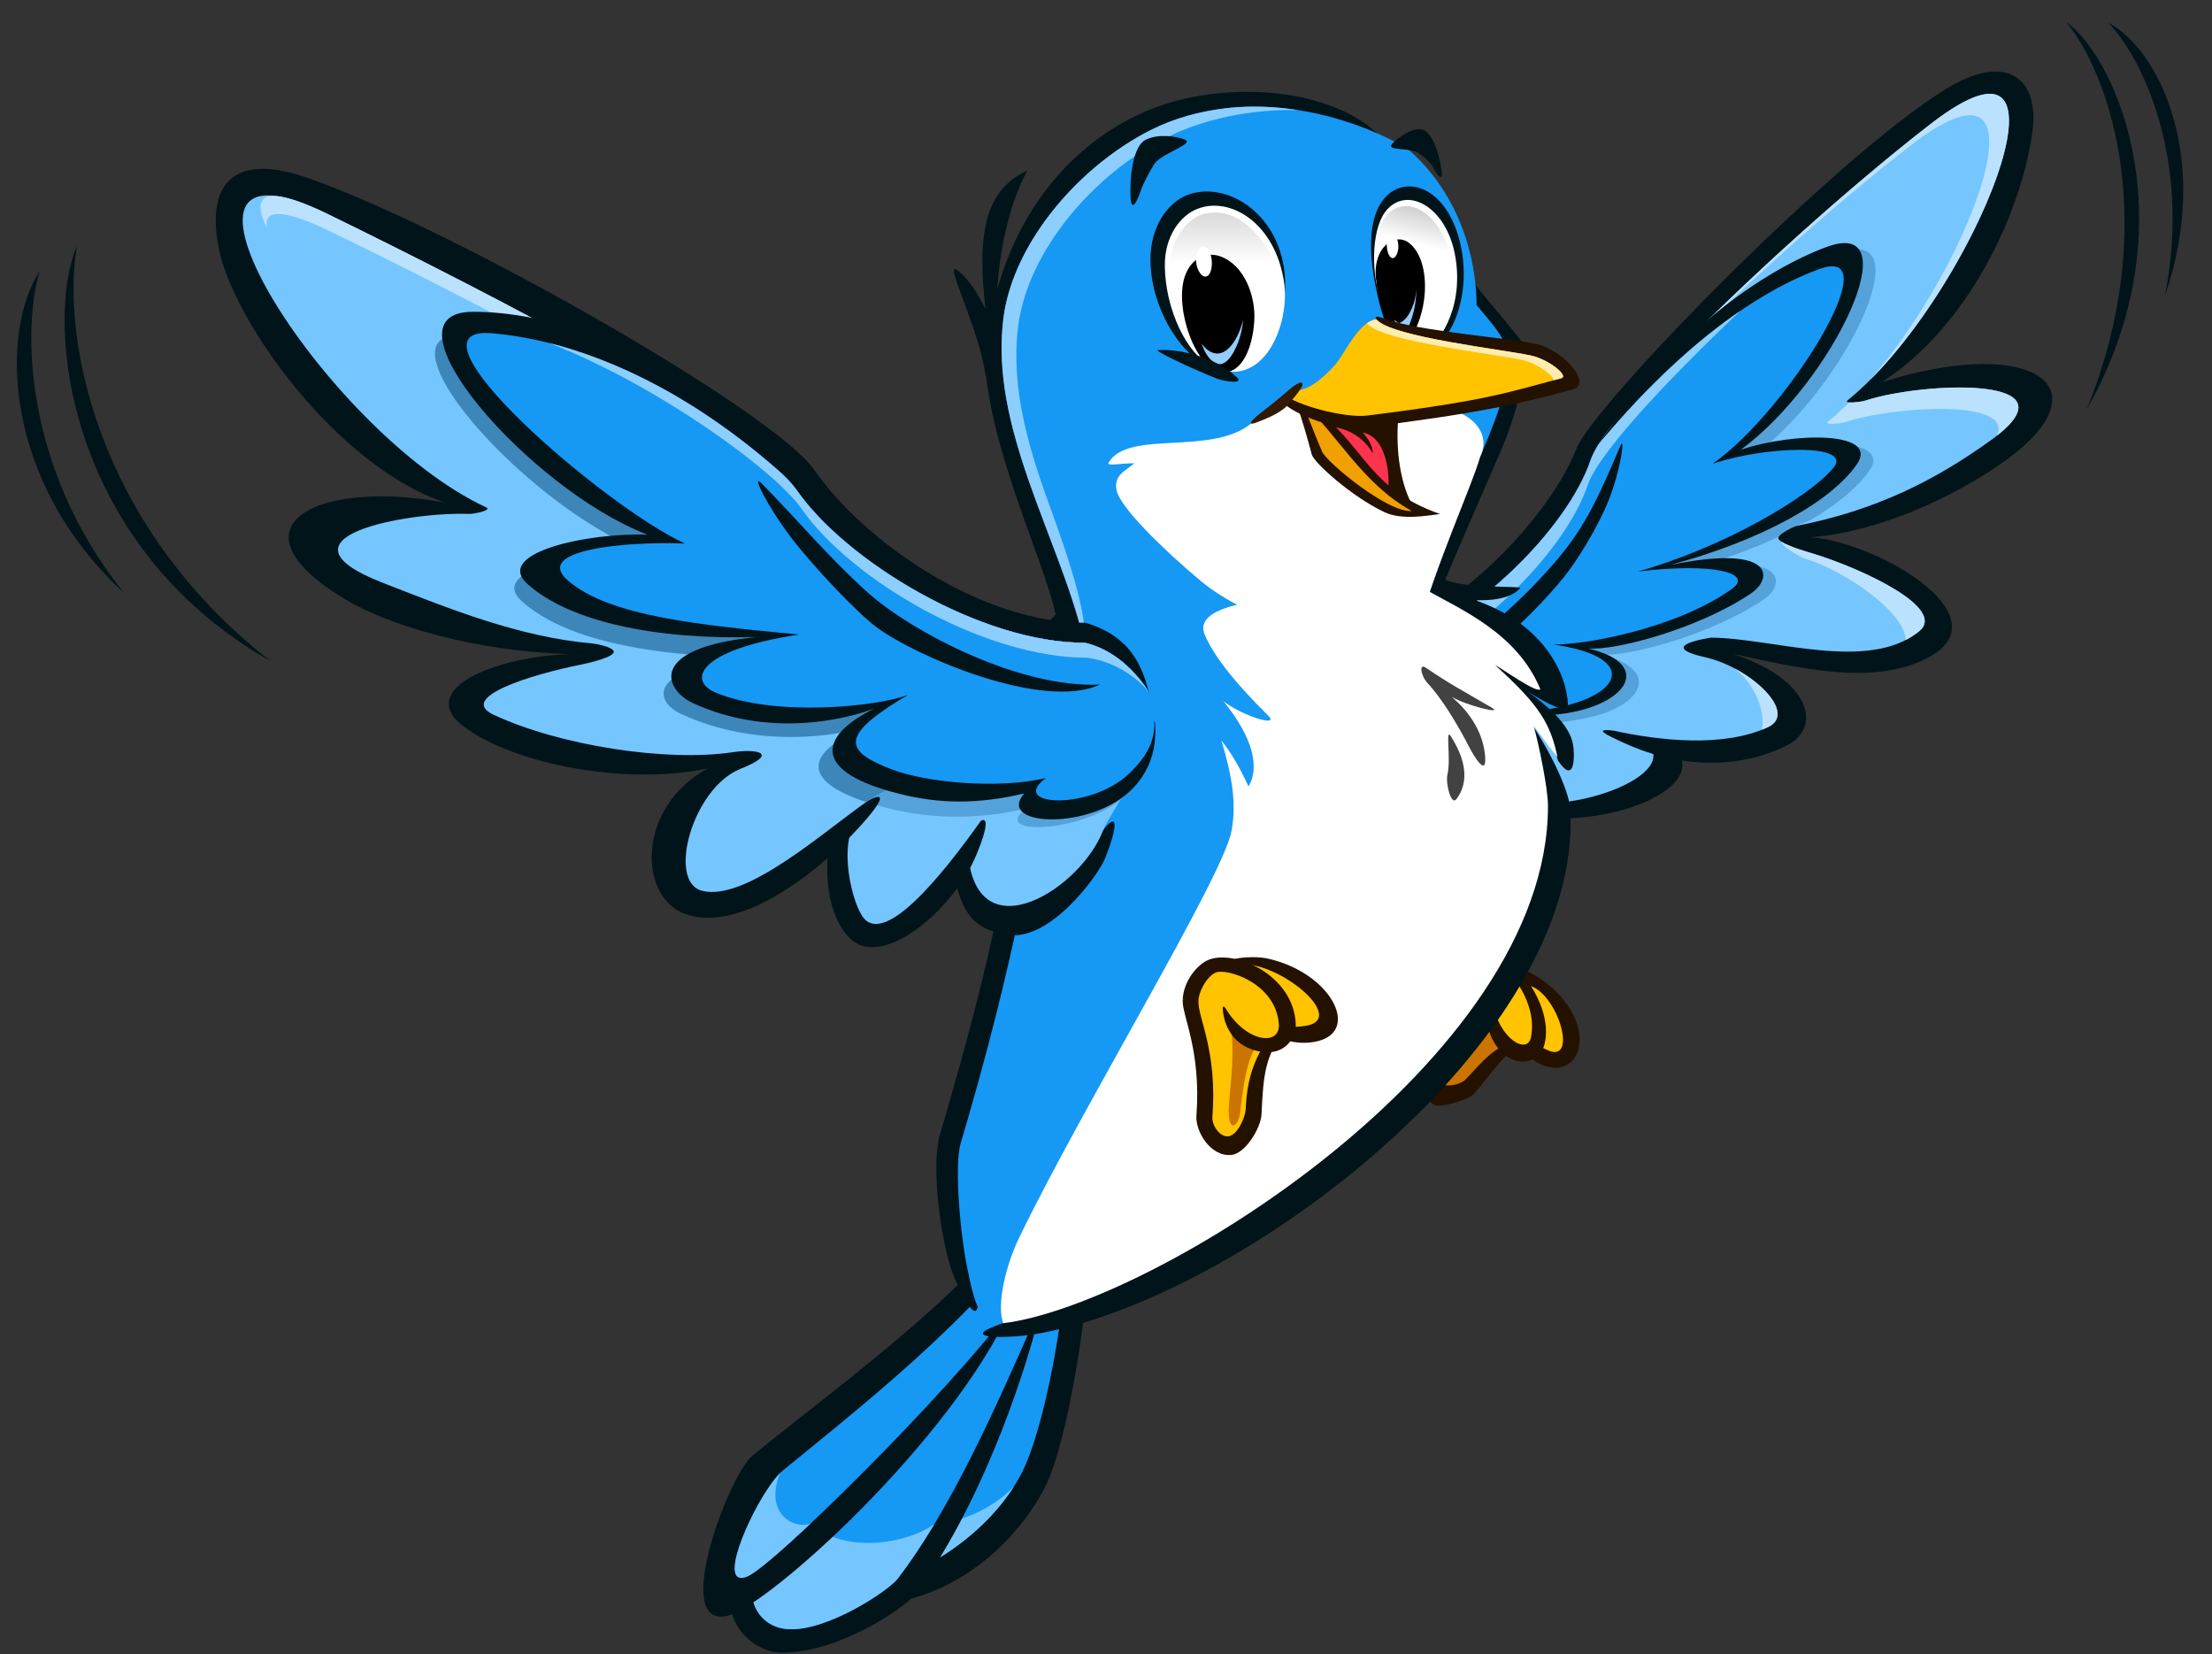 <?xml version="1.0" encoding="UTF-8"?>
<!DOCTYPE svg PUBLIC '-//W3C//DTD SVG 1.0//EN'
          'http://www.w3.org/TR/2001/REC-SVG-20010904/DTD/svg10.dtd'>
<svg height="488.1" overflow="visible" preserveAspectRatio="xMidYMid meet" version="1.0" viewBox="-5.0 -6.5 652.8 488.1" width="652.8" xmlns="http://www.w3.org/2000/svg" xmlns:xlink="http://www.w3.org/1999/xlink" zoomAndPan="magnify"
><rect x="-5.0" y="-6.5" width="652.8" height="488.1" fill="#333333" stroke="none"/><g
  ><g
    ><g clip-rule="evenodd" fill-rule="evenodd"
      ><g
        ><path d="M303.326,432.463c-7.689,14.875-23.942,30.42-44.103,33.725 c11.614-29.879,30.74-65.662,42.358-95.539c4.092-4.459,11.541-12.199,15.637-16.656 C316.564,378.342,310.202,419.156,303.326,432.463z" fill="#00141A"
        /></g
        ><g
        ><path d="M296.507,428.156c-7.535,14.572-22.452,25.369-34.127,29.961 c11.375-29.264,22.751-58.523,34.131-87.791c4.01-4.367,9.904-9.736,13.915-14.104 C309.784,380.076,303.24,415.121,296.507,428.156z" fill="#1698F5"
        /></g
        ><g
        ><path d="M294.221,432.123c-7.635,11.996-20.071,20.988-30.397,25.402 l5.78-14.922C276.872,443.785,287.812,438.816,294.221,432.123z" fill="#75C6FF"
        /></g
        ><g
        ><path d="M301.169,380.857c2.677-6.148-0.872,6.129-1.771,9.191 c-8.024,27.309-20.712,55.992-34.564,74.145c-2.785,3.646-22.904,17.396-39.567,16.918c-7.845-0.227-17.856-8.883-13.835-20.729 c32.886-37.785,69.246-80.119,102.127-117.906C311.262,356.682,302.495,368.273,301.169,380.857z" fill="#00141A"
        /></g
        ><g
        ><path d="M312.273,354.865c-2.297,8.285-8.359,16.762-11.104,25.992 c-12.854,29.42-25.791,58.211-41.203,78.404c-2.782,3.648-20.831,15.592-32.286,14.951c-7.834-0.439-13.652-7.568-9.624-19.414 c32.879-37.785,62.621-74.535,95.502-112.322C313.404,346.938,312.429,350.404,312.273,354.865z" fill="#1698F5"
        /></g
        ><g
        ><path d="M270.717,443.271c-3.461,5.752-7.032,11.125-10.751,15.99 c-2.782,3.648-20.831,15.592-32.286,14.951c-7.834-0.439-13.652-7.568-9.624-19.414c4.577-5.264,9.098-10.506,13.574-15.734 C238.161,451.982,260.133,450.504,270.717,443.271z" fill="#75C6FF"
        /></g
        ><g
        ><path d="M293.458,379.465c-17.894,39.393-71.65,87.73-83.593,90.754 c-17.067,4.322,0.201-41.516,7.221-47.223c28.616-23.27,67.327-50.438,85.834-80.533 C305.337,351.955,294.571,366.973,293.458,379.465z" fill="#00141A"
        /></g
        ><g
        ><path d="M293.458,379.465c-19.594,26.049-70.292,76.055-77.902,79.191 c-10.401,4.283,3.546-25.639,10.569-31.35c28.613-23.27,61.858-49.697,80.364-79.799c0.37,2.49,0.13,4.318,0.5,6.805 C303.395,363.445,299.459,370.992,293.458,379.465z" fill="#1698F5"
        /></g
        ><g
        ><path d="M234.243,443.025c-9.108,8.566-16.202,14.605-18.688,15.631 c-9.961,4.102,2.408-23.166,9.64-30.494C220.181,440.857,230.232,444.881,234.243,443.025z" fill="#75C6FF"
        /></g
        ><g
        ><path d="M309.476,376.094c-7.449,5.105-13.324-7.436-17.472-17.141 c-1.683-3.648-3.825-9.283-5.865-15.443c9.927,7.488,23.788,7.838,41.131,2.293L309.476,376.094z" fill="#00ADA2"
        /></g
      ></g
      ><g clip-rule="evenodd" fill-rule="evenodd"
      ><g
        ><path d="M413.792,308.77c-2.098,2.021,1.91,10.322,5.074,10.934 c1.882,0.363,9.345-1.479,11.228-3.549c4.383-4.824,9.251-12.957,13.985-13.787c-1.309-6.32-3.854-13.711-5.163-20.029 c-2.204,0.559-8.641-1.051-10.845-0.49C425.544,286.354,424.133,298.813,413.792,308.77z" fill="#241100"
        /></g
        ><g
        ><path d="M419.832,310.15c-1.058,1.164-0.114,3.369,2.137,3.605 c1.75,0.184,4.538-0.668,5.528-1.711c4.774-5.014,9.37-11.031,15.343-10.744c-1.309-6.322-2.615-12.645-3.924-18.963 c-2.204,0.559-4.409,1.121-6.614,1.682C430.252,287.885,428.913,300.168,419.832,310.15z" fill="#CC7400"
        /></g
        ><g
        ><path d="M438.293,278.191c1.62-0.582,9.365,1.613,15.382,7.365 c12.576,12.025,7.67,25.631-2.456,22.559c-5.555-1.686-7.754-6.553-9.284-10.059 C441.685,293.635,438.543,282.611,438.293,278.191z" fill="#241100"
        /></g
        ><g
        ><path d="M443.888,284.439c1.411-0.543,3.78-0.348,6.609,2.561 c6.037,6.359,8.554,19.363,1.535,16.5c-3.216-1.313-6.259-3.672-7.568-6.883C444.273,292.559,444.082,288.5,443.888,284.439z" fill="#FFC300"
        /></g
        ><g
        ><path d="M438.766,276.666c5.321,1.746,14.638,14.816,12.034,24.955 c-2.194,8.561-15.914,6.889-17.355-9.109c-0.077-0.863,0.813-6.17,1.729-2.41c3.524-3.057-1.128-5.912-3.156-5.229 c-0.309-0.242-3.479-1.586-4.056-2.08C429.88,278.889,435.376,275.555,438.766,276.666z" fill="#241100"
        /></g
        ><g
        ><path d="M438.29,279.063c2.24,0.627,10.541,10.465,8.535,20.465 c-1.095,5.473-9.623,0.219-11.229-10.057c1.401-3.244-1.081-5.191-3.295-5.451C432.93,282.57,435.678,278.332,438.29,279.063z" fill="#FFC300"
        /></g
      ></g
      ><g
      ><path clip-rule="evenodd" d="M293.832,363.229c-2.874,7.596-4.405,16.193-2.759,20.705 c22.797-2.805,60.143-24.889,93.486-55.477c-25.078,18.428-49.735,31.021-66.512,34.041 C308.635,364.189,300.524,364.496,293.832,363.229z" fill="#00ADA2" fill-rule="evenodd"
      /></g
      ><g
      ><path clip-rule="evenodd" d="M388.212,202.926c-1.034,18.076,15.156,28.32,22.282,30.768 c14.535,4.992,32.283,2.366,44.562-7.477c1.524-17.385,2.404-32.25,3.929-49.635 C435.394,185.363,411.802,194.145,388.212,202.926z" fill="#CDE33C" fill-rule="evenodd"
      /></g
      ><g
      ><path clip-rule="evenodd" d="M437.905,229.229c-12.438-2.742,0.496,3.812,3.438,4.438 c29.485,6.299,64.978-10.334,43.679-22.502C435.768,202.703,437.393,205.205,437.905,229.229z" fill="#00141A" fill-rule="evenodd"
      /></g
      ><g
      ><path clip-rule="evenodd" d="M437.905,229.229c22.157,6.138,57.303-9.02,40.781-18.017 c-17.996-9.769-40.821-11.02-64.333-11.055C422.202,209.848,430.053,219.539,437.905,229.229z" fill="#75C6FF" fill-rule="evenodd"
      /></g
      ><g
      ><path clip-rule="evenodd" d="M388.19,203.395c-0.676-6.409-0.439-14.369,10.664-21.006 c27.851-8.134,54.337-38.179,61.369-56.497c4.815-12.546,75.573-85.345,108.819-105.991C587,8.749,597.049,16.302,594.759,32.667 c-3.287,23.5-18.709,57.071-44.433,73.61c41.266-13.012,63.752-0.671,41.684,19.014c-10.2,9.101-37.847,25.031-62.903,26.73 c20.138,1.229,60.114,24.71,32.594,36.646c-16.262,7.054-38.142,1.39-55.383-2.25c23.128,7.508,26.669,21.836,15.797,27.148 c-15.039,7.348-32.782,6.262-48.589-1.184c-4.096-1.928-8.634-3.994-2.467-3.326C447.326,200.832,414.961,200.026,388.19,203.395 z" fill="#00141A" fill-rule="evenodd"
      /></g
      ><g
      ><path clip-rule="evenodd" d="M388.19,203.395c4.01-5.738,7.322-11.054,12.563-16.524 c27.852-8.133,56.772-37.187,63.653-57.546c5.624-16.649,65.36-72.357,100.688-99.5c47.331-36.365,11.951,51.898-24.829,81.804 c-1.302,1.058,3.718,0.581,5.392,0.032c16.577-5.44,63.958-7.711,36.788,11.806c-16.093,11.562-33.579,20.611-57.51,25.258 c-1.004,0.195-4.65,2.09-5.117,3.319c-0.671,1.772,9.319,4.518,10.078,4.752c15.082,4.633,39.698,16.225,31.494,22.951 c-14.951,12.257-43.159,2.02-61.441,1.896c-6.641,1.072-13.412,3.167-1.672,5.803c13.154,2.953,27.529,16.359,18.489,20.601 c-12.997,6.103-31.958,4.035-45.707,1.012C450.228,204.797,412.967,208.026,388.19,203.395z" fill="#75C6FF" fill-rule="evenodd"
      /></g
      ><g
      ><path clip-rule="evenodd" d="M480.444,107.292c21.49-23.903,59.336-58.019,84.65-77.468 c44.395-34.109,16.021,41.427-18.021,75.607c31.25-36.232,54.028-101.438,12.196-69.299 C536.11,53.928,502.461,83.997,480.444,107.292z M540.748,112.233c-2.086,2.069-4.194,3.986-6.308,5.705 c-1.301,1.057,3.718,0.581,5.392,0.031c13.937-4.574,49.635-6.904,44.517,4.063c22.882-17.965-22.534-15.677-38.691-10.373 C544.552,112.022,541.989,112.354,540.748,112.233z M520.662,153.283c2.346,1.595,8.638,3.327,9.234,3.512 c15.082,4.633,39.698,16.225,31.494,22.951c-1.244,1.021-2.585,1.883-4.001,2.61c0.02-7.789-17.15-20.183-29.918-24.106 C526.786,158.04,521.254,155.149,520.662,153.283z M506.797,190.663c9.787,5.146,17.037,14.065,9.969,17.382 c-0.588,0.277-1.188,0.535-1.801,0.779C516.042,203.18,512.781,195.146,506.797,190.663z" fill="#BAE2FF" fill-rule="evenodd"
      /></g
      ><g
      ><path clip-rule="evenodd" d="M529.335,146.938c-1.447,0.62-2.91,1.215-4.4,1.785 c-0.896,0.344-4.321,1.936-5.037,3.149c-8.151,3.82-17.696,7.294-28.302,10.155c30.689-6.332,30.651,3.847,23.806,8.437 c-15.647,10.486-40.067,16.87-47.976,16.191c16.51,3.898,13.359,13.271,0.204,17.535c-8.596,2.787-29.191,5.168-44.108,0.54 c-13.493-2.694-22.561-8.096-19.044-16.047c27.851-8.133,56.771-37.188,63.651-57.547c0.467-1.383,1.296-3.007,2.437-4.831 c22.379-33.731,49.237-51.39,67.079-58.075c25.159-9.427,2.273,39.461-25.124,59.769c15.779-5.271,40.895-5.455,34.221,4.265 C543.352,137.197,537.375,142.228,529.335,146.938z" fill="#54A2D9" fill-rule="evenodd"
      /></g
      ><g
      ><path clip-rule="evenodd" d="M400.752,186.87c27.852-8.133,56.772-37.187,63.653-57.546 c0.468-1.383,1.296-3.007,2.437-4.831c22.379-33.73,49.237-51.39,67.079-58.075c25.157-9.427,2.272,39.461-25.124,59.768 c15.779-5.269,40.895-5.454,34.22,4.265c-7.526,10.961-27.828,22.394-55.144,29.765c30.688-6.332,30.65,3.847,23.805,8.436 c-15.647,10.488-40.067,16.871-47.976,16.191c20.194,4.77,10.959,17.675-9.982,19.551 C426.61,206.819,394.638,200.707,400.752,186.87z" fill="#00141A" fill-rule="evenodd"
      /></g
      ><g
      ><path clip-rule="evenodd" d="M400.752,186.87c27.852-8.133,56.772-37.187,63.653-57.546 c0.468-1.383,1.296-3.007,2.437-4.831c24.671-29.537,47.16-45.042,65.065-51.599c21.271-7.791-9.215,41.846-31.446,57.425 c15.779-5.269,41.922-6.097,35.474,1.402c-7.527,8.751-32.322,23.266-57.534,30.415c22.18-2.681,34.329,0.412,27.647,5.176 c-16.233,11.575-43.264,16.505-52.616,16.354c24.499,3.528,20.927,14.422,1.816,18.473 C428.811,207.742,394.638,200.707,400.752,186.87z" fill="#1698F5" fill-rule="evenodd"
      /></g
      ><g
      ><path clip-rule="evenodd" d="M417.758,179.519c21.741-12.29,41.174-33.995,46.647-50.194 c0.468-1.383,1.296-3.007,2.437-4.831c5.188-6.212,10.279-11.798,15.253-16.816c-5.068,7.136-7.898,13.673-9.255,18.278 c-1.94,5.096-3.881,10.189-5.821,15.284c-1.699,4.125-3.396,8.248-5.095,12.372c-11.28,10.917-22.563,21.834-33.842,32.752 L417.758,179.519z" fill="#1698F5" fill-rule="evenodd"
      /></g
      ><g
      ><path clip-rule="evenodd" d="M400.752,186.87c27.852-8.133,56.772-37.187,63.653-57.546 c0.468-1.383,1.296-3.007,2.437-4.831c14.904-17.843,29.011-30.563,41.792-39.285c-22.655,21.45-41.983,42.298-45.066,51.42 c-6.773,20.051-34.931,48.536-62.387,57.163C399.87,191.74,399.625,189.421,400.752,186.87z" fill="#8CCFFF" fill-rule="evenodd"
      /></g
      ><g
      ><path clip-rule="evenodd" d="M473.154,125.158c1.579-3.709,0.218,6.847-3.385,15.88 c-3.187,7.989-9.19,17.723-13.224,22.741c-3.96,4.931-14.138,16.283-25.31,24.048c-10.21,7.096-22.081,10.337-30.64,9.646 c22.064-5.523,44.51-27.557,54.284-39.244C463.1,148.403,467.023,139.563,473.154,125.158z" fill="#00141A" fill-rule="evenodd"
      /></g
      ><g
      ><path clip-rule="evenodd" d="M282.925,369.076c3.359,23.125-5.427,4.246-7.163-0.988 c-3.228-9.729-6.057-30.645-3.353-39.852c14.155-48.178,25.226-92.189,26.323-145.119c12.119-14.037,33.112-30.143,45.231-44.18 c14.662,15.342,29.324,30.683,43.985,46.023c5.342,25.506,10.682,51.01,16.022,76.516 C353.089,316.666,328.221,369.432,282.925,369.076z" fill="#00141A" fill-rule="evenodd"
      /></g
      ><g
      ><path clip-rule="evenodd" d="M442.982,94.154c4.004,6.944-0.869,22.568-5.038,32.332 c-5.705,13.365-14.389,32.369-23.043,54.412C387.417,158.759,356.881,128.613,442.982,94.154z" fill="#00141A" fill-rule="evenodd"
      /></g
      ><g
      ><path clip-rule="evenodd" d="M291.073,383.934c-6.564,2.68-8.984-7.924-10.555-16.059 c-1.932-8.703-4.045-30.152-2.009-37.01c14.297-48.137,25.262-97.201,29.097-149.817c12.12-14.036,24.239-28.073,36.358-42.11 c14.662,15.342,29.324,30.683,43.985,46.023c5.342,25.506,10.682,51.01,16.022,76.516 C366.339,302.295,328.706,343.115,291.073,383.934z" fill="#1698F5" fill-rule="evenodd"
      /></g
      ><g
      ><path clip-rule="evenodd" d="M291.073,383.934c-15.733,5.168,3.786,4.291,9.404,3.215 c60.375-10.014,162.014-86.869,157.919-154.938c-0.368-6.107-7.142-19.247-12.328-26.391c2.344,1.076,6.781,5.551,8.762,12.164 c5.092,7.482,4.885-1.914,4.423-4.697c-1.029-6.213-8.057-11.854-13.593-15.892c6.285,4.106,12.137,6.902,12.053,3.841 c-0.193-7.021-5.973-26.908-36.408-33.109C393.593,160.868,357.846,321.314,291.073,383.934z" fill="#00141A" fill-rule="evenodd"
      /></g
      ><g
      ><path clip-rule="evenodd" d="M407.829,174.797c-12.5-6.828-62.601-7.007-57.328,5.868 c2.265,5.532,7.818,13.156,18.743,23.966c3.741,3.697-8.154-0.123-13.228-4.288c9.059,11.097,10.685,19.799,7.446,25.21 c-2.725-5.861-5.045-9.821-8.008-13.559c3.185,10.556,4.493,18.521,3.005,26.626c-2.496,13.612-43.713,80.888-62.636,119.956 c-4.074,8.412-6.746,19.887-4.751,25.357c43.677-5.371,160.797-77.322,160.764-152.652c-0.003-5.207-2.725-18.225-4.221-23.632 c2.14,2.862,4.854,6.655,7.028,9.218c-2.086-9.72-5.051-15.056-18.432-27.146c2.951,1.602,11.854,8.135,13.398,7.198 c-6.844-16.652-23.5-23.581-34.123-29.581C410.031,164.924,415.627,167.063,407.829,174.797z" fill="#FFF" fill-rule="evenodd"
      /></g
      ><g clip-rule="evenodd" fill-rule="evenodd"
      ><g
        ><path d="M374.385,297.395c-6.002,7.338-6.546,13.07-7.089,24.877 c-0.187,4.084-4.787,11.633-8.926,12.004c-6.273,0.563-10.62-7.113-10.287-11.559c1.477-19.684-4.4-29.689-4.039-34.301 c3.376-0.779,11.405-1.139,14.778-1.918C362.909,289.754,370.3,294.143,374.385,297.395z" fill="#241100"
        /></g
        ><g
        ><path d="M371.077,296.262c-4.518,8.094-7.93,12.596-8.443,24.408 c-0.119,2.695-2.586,8.014-5.281,8.141c-2.44,0.117-4.745-3.309-4.556-5.744c1.544-19.68-4.458-29.623-4.099-34.236 c3.376-0.775,6.752-1.553,10.125-2.332C362.909,289.754,366.991,293.008,371.077,296.262z" fill="#FFC300"
        /></g
        ><g
        ><path d="M357.62,322.252c0.279,5.434,2.852,3.26,3.305-0.137 c0.756-5.658,1.853-18.162,5.976-20.863c-3.936-3.584-5.813-4.928-9.748-8.512C360.564,301.283,357.361,317.236,357.62,322.252z" fill="#CC7400"
        /></g
        ><g
        ><path d="M359.722,278.119c-5.352-1.613,4.595-2.863,9.379-1.791 c18.621,4.172,27.369,21.131,14.94,24.342c-4.849,1.254-12.785,0.674-17.796-6.307 C361.909,288.828,360.399,285.652,359.722,278.119z" fill="#241100"
        /></g
        ><g
        ><path d="M355.952,280.344c1.15-1.652,3.982-3.164,9.541-1.914 c11.981,2.836,25.395,15.822,15.147,17.693c-4.698,0.857-10.051,0.393-14.137-2.311 C362.986,289.322,359.469,284.832,355.952,280.344z" fill="#FFC300"
        /></g
        ><g
        ><path d="M351.238,276.898c7.495-3.613,25.677,4.057,26.164,18.891 c0.13,3.934-3.326,9.482-10.773,7.951c-3.347-0.688-8.207-2.635-10.22-9.281c-0.318-1.053-1.122-5.313,0.194-3.578 c1.16-4.475-5.041-3.99-7.905-2.049c-0.698-0.346-3.63-0.416-4.653-0.416C344.29,282.904,348.296,278.314,351.238,276.898z" fill="#241100"
        /></g
        ><g
        ><path d="M353.788,280.459c2.989-1.33,17.571,2.859,18.618,15.068 c0.582,6.801-9.718,5.693-15.803-4.646c-0.343-4.314-5.322-1.207-7.905-2.049C348.547,286.902,350.755,281.811,353.788,280.459z" fill="#FFC300"
        /></g
      ></g
      ><g
      ><path clip-rule="evenodd" d="M429.919,76.934c-1.991-14.41-14.786-32.862-29.841-45.288 c-16.021-13.225-46.873-14.102-67.296-5.141c-21.717,9.531-37.619,29.176-44.103,54.755c-0.974,3.841-2.759,4.843-2.988,7.151 c-3.223,32.356,20.59,74.874,21.455,90.641c18.564,6.973,43.304-53.052,145.256-72.258 C450.912,101.286,434.922,83.384,429.919,76.934z" fill="#00141A" fill-rule="evenodd"
      /></g
      ><g
      ><path clip-rule="evenodd" d="M430.785,83.508c-0.126-14.875-5.524-33.352-20.503-46.209 c-15.688-9.047-35.542-13.93-53.366-11.876c-7.856,0.904-15.381,2.972-22.197,6.393c-21.175,10.624-40.762,33.28-43.594,55.6 c-4.095,32.257,16.194,64.111,23.575,94.351c22.067,1.019,30.591-35.925,69.949-4.255c19.724-18.645,35.786-30.496,47.194-49.273 c2.309-5.522,10.307-23.63,8.182-30.69C438.324,91.891,435.494,89.332,430.785,83.508z" fill="#1698F5" fill-rule="evenodd"
      /></g
      ><g
      ><path clip-rule="evenodd" d="M357.88,25.32l-0.163,0.018l-0.318,0.034l-0.082,0.009 l-0.402,0.043c-7.855,0.903-15.38,2.971-22.197,6.39l-0.986,0.506l-0.062,0.031l-0.929,0.493l-0.009,0.002l-0.929,0.512 l-0.048,0.025l-0.071,0.039l-0.112,0.065l-0.699,0.397l-0.102,0.058l-0.015,0.009l-0.809,0.473l-0.115,0.069l-0.037,0.021 l-0.077,0.047l-0.117,0.07l-0.114,0.069l-0.576,0.35l-0.09,0.055l-0.024,0.015l-0.118,0.073l-0.687,0.429l-0.115,0.073 l-0.026,0.017l-0.089,0.057l-0.113,0.073c-18.301,11.692-34.011,31.767-36.523,51.573c-4.095,32.257,16.194,64.111,23.575,94.351 c2.027-6.876-8.099-33.964-10.162-39.649c-6.244-17.198-11.295-34.716-9.058-52.354c2.832-22.318,22.42-44.975,43.594-55.6 c11.223-5.63,25.046-8.466,38.885-8.2C371.211,24.92,364.416,24.661,357.88,25.32z" fill="#8CCFFF" fill-rule="evenodd"
      /></g
      ><g
      ><path clip-rule="evenodd" d="M431.843,128.238c-2.792,9.543-12.621,30.498-18.935,52.894 c-11.12,6.401-46.772-2.19-63.548-16.215c-11.077-9.261-23.762-21.677-24.837-26.716c-0.98-4.598,2.818-5.817,5.239-8.012 c-4.137-0.014-8.273,0.986-7.584-0.192c5.789-9.911,30.789-1.712,42.478-11.885c15.035-14.605,19.961,5.264,41.778-2.557 C422.286,109.307,436.711,118.329,431.843,128.238z" fill="#FFF" fill-rule="evenodd"
      /></g
      ><g
      ><path clip-rule="evenodd" d="M414.157,99.25c-6.912-4.608-9.651-5.69-12.536-18.132 c-4.233-18.26-1.034-26.31,2.689-29.896c5.595-5.395,15.428-2.977,20.214,9.423C429.701,74.063,426.87,93.132,414.157,99.25z" fill="#00141A" fill-rule="evenodd"
      /></g
      ><g
      ><path clip-rule="evenodd" d="M424.954,73.1c0.877,13.97-6.23,23.558-13.432,26.854 c-3.557-2.548-6.022-9.445-8.651-16.535c-3.327-8.975-3.189-21.497,0.761-27.155C409.838,47.374,423.795,54.686,424.954,73.1z" fill="#FFF" fill-rule="evenodd"
      /></g
      ><linearGradient gradientUnits="userSpaceOnUse" id="a" x1="414.582" x2="417.292" xlink:actuate="onLoad" xlink:show="other" xlink:type="simple" y1="65.978" y2="55.137"
      ><stop offset="0" stop-color="#fff"
        /><stop offset="1" stop-color="#ccc"
      /></linearGradient
      ><path clip-rule="evenodd" d="M424.05,74.133c1.901,16.803-8.753,23.605-11.32,25.198 c-3.707-2.653-7.228-10.683-9.328-19.02c-0.853-3.39-1.471-6.831-1.771-9.981c-0.545-5.71,0.232-9.978,1.918-12.389 C409.519,49.394,422.044,56.385,424.05,74.133z" fill="url(#a)" fill-rule="evenodd"
      /><g
      ><path clip-rule="evenodd" d="M410.857,65.197c6.993,5.499,5.914,22.723-1.67,30.766 c-4.384-4.739-7.239-11.546-8.026-19.466C399.725,66.63,406.612,61.858,410.857,65.197z" fill-rule="evenodd"
      /></g
      ><g
      ><path clip-rule="evenodd" d="M409.208,92.499c-1.088-1.46-2.014-3.039-2.792-4.701 c0.4,0.391,0.855,0.74,1.372,1.046c2.51-0.58,4.507-5.007,5.001-8.158c0.074-0.484,0.134-0.996,0.174-1.532 c-0.008,1.441-0.126,2.814-0.312,4.011C412.159,86.315,411.063,89.723,409.208,92.499z" fill="#94CDFF" fill-rule="evenodd"
      /></g
      ><g
      ><path clip-rule="evenodd" d="M405.615,69.56c-0.989-0.493-1.555-2.945-1.288-4.939 c0.241-1.81,1.189-2.611,1.965-2.045c0.965,0.703,1.447,2.322,1.382,3.985C407.613,68.114,406.776,70.139,405.615,69.56z" fill="#FFF" fill-rule="evenodd"
      /></g
      ><g
      ><path clip-rule="evenodd" d="M374.112,74.148c1.416,13.91-6.731,35.387-23.352,27.046 c-7.856-3.942-16.111-17.179-16.238-30.892c-0.091-9.766,4.958-16.897,10.742-19.204 C356.275,46.708,372.236,55.734,374.112,74.148z" fill="#00141A" fill-rule="evenodd"
      /></g
      ><g
      ><path clip-rule="evenodd" d="M373.917,76.556c1.981,12.706-6.2,32.599-21.513,24.915 c-7.235-3.631-13.46-16.726-13.646-29.357c-0.129-8.592,4.324-14.951,9.679-17.018C358.066,51.379,371.218,59.258,373.917,76.556 z" fill="#FFF" fill-rule="evenodd"
      /></g
      ><linearGradient gradientUnits="userSpaceOnUse" id="b" x1="356.685" x2="356.685" xlink:actuate="onLoad" xlink:show="other" xlink:type="simple" y1="71.47" y2="50.47"
      ><stop offset="0" stop-color="#fff"
        /><stop offset="1" stop-color="#ccc"
      /></linearGradient
      ><path clip-rule="evenodd" d="M372.949,77.445 c1.637,10.505-6.274,30.593-19.985,23.388c-7.931-4.167-12.52-17.792-12.542-28.288c-0.012-5.041,1.435-10.028,6.049-13.935 c3.302-2.796,8.187-2.992,12.103-1.4C366.238,60.324,371.8,70.087,372.949,77.445z" fill="url(#b)" fill-rule="evenodd"
      /><g
      ><path clip-rule="evenodd" d="M355.017,69.097c7.246,2.545,10.575,11.77,10.147,19.02 c-0.468,7.91-3.59,15.613-9.398,15.234c-7.878-0.516-14.167-18.787-11.188-28.05C346.523,69.245,351.488,67.858,355.017,69.097z" fill-rule="evenodd"
      /></g
      ><g
      ><path clip-rule="evenodd" d="M361.842,87.904l-0.011,0.171 c-0.093,1.356-0.329,2.726-0.668,4.045c-0.729,2.832-2.84,8.025-5.611,8.76c-0.386,0.102-0.765,0.099-1.137,0.002 c-2.28-0.589-3.821-3.158-4.833-6.068c1.008,1.465,2.248,2.494,3.734,2.878C357.124,98.674,360.515,93.501,361.842,87.904z" fill="#94CDFF" fill-rule="evenodd"
      /></g
      ><g
      ><path clip-rule="evenodd" d="M351.229,74.995c1.29-0.591,1.759-3.581,1.149-6.02 c-0.55-2.213-1.938-3.203-2.927-2.521c-1.228,0.85-1.688,2.822-1.395,4.854C348.333,73.208,349.721,75.689,351.229,74.995z" fill="#FFF" fill-rule="evenodd"
      /></g
      ><g
      ><path clip-rule="evenodd" d="M360.065,104.875c-5.625-5.522-15.804-8.374-22.964-8.104 c-3.367-0.464,11.564,6.369,17.153,8.481C356.274,106.012,362.184,106.957,360.065,104.875z" fill="#00141A" fill-rule="evenodd"
      /></g
      ><g
      ><path clip-rule="evenodd" d="M415.875,190.572c6.861,4.701,10.838,6.742,19.396,11.744 c3.559,2.078-7.561-0.635-11.853-3.207c4.361,3.66,9.013,9.492,9.814,16.965c0.832,7.764-3.777-0.45-4.524-1.906 c-3.821-7.452-8.353-14.761-12.453-19.152C414.393,193.02,413.561,188.987,415.875,190.572z" fill="#424242" fill-rule="evenodd"
      /></g
      ><g
      ><path clip-rule="evenodd" d="M277.303,73.115c3.151,2.018,6.534,7.409,8.527,11.556 c-2.693-23.278,0.322-35.326,12.364-40.848c-6.537,11.819-8.969,29.198-9.028,38.984c-0.929,8.812-2.361,12.941-3.29,21.753 C284.292,91.256,273.616,70.752,277.303,73.115z" fill="#00141A" fill-rule="evenodd"
      /></g
      ><g
      ><path clip-rule="evenodd" d="M423.168,210.731c5.524,8.692,4.574,14.742,1.637,18.571 c-1.571,2.042-3.246-4.758-2.642-7.262C423.295,217.361,421.448,208.021,423.168,210.731z" fill="#424242" fill-rule="evenodd"
      /></g
      ><g
      ><path clip-rule="evenodd" d="M443.608,167.062c-5.694,6.395-24.089,2.538-24.173,0.69 c-0.06-1.323-0.843-0.216,0.475-4.525C422.307,167.577,444.408,166.166,443.608,167.062z" fill="#00141A" fill-rule="evenodd"
      /></g
      ><g clip-rule="evenodd" fill-rule="evenodd"
      ><g
        ><path d="M414.316,96.252c-7.695,9.123-10.046,35.281-1.271,48.432 c-13.001-5.17-26.024-17.335-29.304-28.854C388.383,111.297,405.619,96.136,414.316,96.252z" fill="#241100"
        /></g
        ><g
        ><path d="M384.738,116.801c0.946,3.876,3.643,9.391,4.588,13.267 c4.872,2.893,11.511,6.83,16.383,9.722c3.933-10.152-2.668-22.289-10.627-20.574 C392.025,117.024,389.214,116.428,384.738,116.801z" fill="#241100"
        /></g
        ><g
        ><path d="M400.141,127.28c-3.34-5.964-9.738-8.091-13.089-7.699 c0.946,3.876,1.328,6.61,2.273,10.486c4.872,2.893,10.17,6.043,15.041,8.935c1.07-2.736,0.538-16.498-7.171-17.855 C397.852,121.96,400.108,124.37,400.141,127.28z" fill="#FF334E"
        /></g
        ><g
        ><path d="M383.955,114.984c13.771,10.279,15.024,22.86,36.042,30.183 c-3.594,0.423-11.234,1.921-16.445-0.558c-9.948-4.734-20.82-14.714-21.418-16.979c-1.393-5.281-2.653-9.584-4.413-14.757 C378.361,113.216,383.314,114.644,383.955,114.984z" fill="#241100"
        /></g
        ><g
        ><path d="M411.625,144.255c-6.862,0.708-25.001-14.229-26.445-17.487 c-1.767-3.986-3.695-9.287-5.899-14.546C389.5,121.371,397.068,136.319,411.625,144.255z" fill="#F0A000"
        /></g
      ></g
      ><g
      ><path clip-rule="evenodd" d="M459.124,108.396c-15.565,4.259-27.641,7.059-63.085,11.459 c-5.655,0.703-18.777-3.544-23.086-8.097c1.476,0.158,1.711-0.495,3.048-0.655c5.51-0.662,11.059-3.233,14.671-7.705 c3.135-3.882,7.705-10.116,10.516-15.689c-1.073-1.74,2.546-0.066,4.947,0.628c10.841,3.134,35.729,5.134,42.341,6.666 C456.383,96.835,465.108,106.76,459.124,108.396z" fill="#241100" fill-rule="evenodd"
      /></g
      ><g
      ><path clip-rule="evenodd" d="M455.749,105.103c-15.595,4.142-21.838,6.609-57.284,11.013 c-5.659,0.702-18.27-2.16-24.103-5.775c1.535,0.164,1.93-1.567,3.115-1.806c2.999,0.521,7.68-3.008,11.578-7.462 c2.939-3.358,6.813-12.638,12.132-13.364c4.125,5.231,37.679,8.926,45.776,10.727 C452.042,99.563,458.165,104.461,455.749,105.103z" fill="#FFC300" fill-rule="evenodd"
      /></g
      ><g
      ><path clip-rule="evenodd" d="M365.784,118.162c2.333-0.863,5.789-2.25,8.207-4.146 c0.962-0.755,5.1-5.632,5.345-6.762c0.507-2.334-3.198,0.603-4.092,1.404c-2.068,1.857-5.75,4.819-8.138,6.64 C366.34,115.881,361.743,119.654,365.784,118.162z" fill="#331900" fill-rule="evenodd"
      /></g
      ><g clip-rule="evenodd" fill="#00141A" fill-rule="evenodd"
      ><path d="M610.802,114.346C641.185,60.919,620.083,10.976,604.794,0 C617.951,16.027,632.718,60.462,610.802,114.346z"
        /><path d="M633.904,80.796c13.926-40.427-1.74-72.859-16.773-80.595 C627.003,10.086,641.895,40.494,633.904,80.796z"
      /></g
      ><g clip-rule="evenodd" fill-rule="evenodd"
      ><g
        ><path d="M320.426,238.568c4.95-6.369,4.135-0.349,0.758,8.08 c-2.075,5.184-16.356,24.777-28.865,22.654c-10.213-1.73-14.855-5.834-17.216-27.107c-7.921-18.547-12.632-31.646-20.55-50.194 C276.792,193.743,298.787,216.871,320.426,238.568z" fill="#00141A"
        /></g
        ><g
        ><path d="M329.304,197.853c7.729,19.466-6.107,33.852-8.879,40.946 c-7.101,18.156-40.734,38.311-39.918,1.01c-7.919-18.549-18.036-29.26-25.954-47.808 C279.471,193.952,304.387,195.903,329.304,197.853z" fill="#75C6FF"
        /></g
        ><g
        ><path d="M272.172,234.318c-6.001-14.365-11.498-27.889-17.95-43.001 l74.433,5.826c1.545,1.706,2.882,3.511,4.018,5.31c3.413,10.576,2.091,18.49-5.713,25.928 c-11.478,10.947-40.341,12.007-29.135,3.676C289.095,234.074,280.599,234.839,272.172,234.318z" fill="#54A2D9"
        /></g
        ><g
        ><path d="M284.501,235.66c3.794-1.889-1.229,10.23-2.753,13.1 c-8.668,16.309-26.857,29.613-35.479,22.025c-5.643-4.967-10.225-18.287-4.55-39.102 C289.66,204.732,274.742,207.43,284.501,235.66z" fill="#00141A"
        /></g
        ><g
        ><path d="M284.501,235.66c-7.048,9.836-26.94,37.244-34.463,28.908 c-3.354-3.717-8.29-22.227-1.567-30.343c20.871-11.733,34.78-24.08,55.651-35.814 C300.056,212.448,288.568,221.625,284.501,235.66z" fill="#75C6FF"
        /></g
        ><g
        ><path d="M248.297,229.355l52.509-31.628l-9.637,35.632 c-11.706,1.867-23.057,1.409-34.461-1.459C253.517,231.096,250.717,230.245,248.297,229.355z" fill="#54A2D9"
        /></g
        ><g
        ><path d="M334.125,198.097c-1.906-7.721-5.319-16.932-18.823-20.836 c-30.47,0.153-65.118-23.699-79.981-45.088c-12.152-17.49-107.93-71.914-150.035-86.346 c-21.803-7.473-29.535,2.344-25.646,21.245c4.489,21.813,35.254,64.397,67.007,74.799c-37.586-7.209-65.755,6.743-29.901,28.391 c13.158,7.945,39.187,15.581,66.874,16.251c-21.904,0.478-46.463,10.391-31.679,21.415 c15.303,11.41,48.665,17.359,71.938,12.284c-20.94,11.437-20.604,37.659-6.873,42.884c16.828,6.404,41.81-13.873,54.031-28.309 c3.163-3.734,6.164-8.111,0.405-5.194C271.343,211.766,306.618,203.439,334.125,198.097z" fill="#00141A"
        /></g
        ><g
        ><path d="M334.125,198.097c-6.214-5.313-11.576-10.372-18.885-14.943 c-30.469,0.153-70.352-23.755-85.217-45.146c-12.154-17.493-88.538-57.059-138.188-81.303 c-59.507-29.056-1.205,64.349,46.696,86.524c1.694,0.785-3.4,1.967-5.256,1.907c-18.374-0.61-59.648,6.962-25.295,20.339 c20.35,7.924,40.13,15.941,61.697,17.873c1.063,0.096,5.382,0.828,6.329,2.103c1.365,1.837-8.308,3.894-9.125,4.056 c-15.593,3.094-36.931,9.872-26.224,14.884c19.513,9.133,51.14,14.011,70.691,11.047c6.918-1.049,13.86,0.269,2.188,4.917 c-14.168,5.644-21.736,33.247-11.391,35.966c13.117,3.443,37.071-18.433,49.295-26.728 C270.094,217.4,311.763,212.09,334.125,198.097z" fill="#75C6FF"
        /></g
        ><g
        ><path d="M184.85,156.169c-17.528-0.686-46.153,5.52-35.877,14.716 c10.823,9.685,28.541,13.268,42.233,14.998c8.458,1.069,17.578,1.5,26.999,1.228c-32.522,3.241-30.406,13.255-22.193,17.067 c22.088,10.247,46.58,6.736,55.66,3.317c-19.227,7.628-20.629,16.271-1.081,22.653c0.289-0.184,0.576-0.369,0.851-0.556 c17.805-11.64,56.581-17.007,79.516-29.642c-3.905-5.25-9.582-10.113-16.96-11.9c-30.468,0.153-70.35-23.755-85.215-45.146 c-1.01-1.453-2.471-3.06-4.313-4.796c-33.903-30.162-72.164-44.007-92.271-45.632c-21.306-1.722-0.677,27.486,25.782,47.838 C166.09,146.554,175.605,152.616,184.85,156.169z" fill="#3D86BA"
        /></g
        ><g
        ><path d="M334.124,198.097c-1.042-0.893-2.06-1.776-3.068-2.651 c0.976,0.912,1.836,1.904,2.54,2.976C333.772,198.312,333.951,198.206,334.124,198.097z M329.912,194.45 c-4.587-3.981-9.057-7.784-14.672-11.297c-30.47,0.153-70.352-23.755-85.217-45.146 c-12.154-17.493-88.536-57.059-138.188-81.303c-18.985-9.271-22.957-5.715-18.031,4.131c-1.167-5.458,4.22-6.127,19.403,1.287 c49.648,24.243,126.031,63.81,138.188,81.302c14.864,21.392,54.747,45.299,85.215,45.146 C320.674,189.218,325.957,191.251,329.912,194.45z" fill="#BAE2FF"
        /></g
        ><g
        ><path d="M333.915,197.556c-3.873-6.142-10.134-12.335-18.675-14.402 c-30.469,0.153-70.352-23.755-85.217-45.146c-1.009-1.453-3.605-8.229-5.45-9.965c-34.813-34.102-69.994-42.656-90.16-42.54 c-28.381,0.167,16.592,52.283,51.678,65.77c-17.527-0.687-45.656,5.391-35.379,14.585 c12.419,11.113,37.912,16.464,67.554,15.606c-32.523,3.241-27.098,15.625-18.887,19.435c22.087,10.25,44.456,5.119,53.536,1.699 c-16.767,8.4-18.147,18.758,7.646,25.169c11.65,2.896,22.629,3.12,36.715-0.136c-8.602,9.833,20.236,11.105,32.21-1.676 C336.869,218.074,337.328,208.131,333.915,197.556z" fill="#00141A"
        /></g
        ><g
        ><path d="M333.915,197.556c-3.873-6.142-10.134-12.335-18.675-14.402 c-30.469,0.153-70.352-23.755-85.217-45.146c-1.009-1.453-2.47-3.06-4.314-4.797c-33.901-30.161-65.544-39.759-85.649-41.383 c-28.355-2.291,32.886,50.894,57.046,62.047c-17.525-0.685-44.922,1.83-34.53,10.887c12.185,10.617,38.856,13.148,68.222,15.969 c-30.367,4.611-32.844,13.73-24.485,17.176c17.597,7.251,47.519,4.074,56.599,0.655c-19.896,11.804-19.278,16.425-4.676,21.971 c10.427,3.96,31.304,5.818,45.39,2.563c-11.203,8.33,13.099,9.624,24.578-1.321 C336.003,214.336,337.328,208.131,333.915,197.556z" fill="#1698F5"
        /></g
        ><g
        ><path d="M330.455,192.88c-3.784-4.376-8.871-8.189-15.215-9.727 c-30.47,0.153-70.352-23.755-85.217-45.146c-1.009-1.452-2.47-3.06-4.314-4.797c-5.6-4.981-11.262-9.386-16.696-13.302 c-5.414-2.568-10.829-5.137-16.243-7.704c10.975,8.918,23.732,17.987,26.498,24.222l21.652,28.183l21.658,15.672l34.859,15.042 c6.741,0.453,11.174,0.566,17.915,1.02c6.113-1.447,15.418,1.088,19.789,9.403C336.583,208.485,337.313,199.643,330.455,192.88z" fill="#1698F5"
        /></g
        ><g
        ><path d="M333.915,197.556c-3.873-6.142-10.134-12.335-18.675-14.402 c-30.469,0.153-70.352-23.755-85.217-45.146c-1.009-1.453-2.47-3.06-4.314-4.797c-25.453-22.646-49.633-33.698-68.612-38.488 c32.408,12.616,66.813,37.928,74.3,48.702c14.864,21.391,54.282,44.313,84.749,44.158 C325.274,189.037,331.477,194.509,333.915,197.556z" fill="#8CCFFF"
        /></g
        ><g
        ><path d="M219.808,136.176c-3.387-3.445,1.726,6.892,8.862,16.192 c6.311,8.228,19.021,21.707,24.97,26.172c11.183,8.396,49.055,24.843,65.993,16.94c-23.771,1.196-55.964-15.677-68.977-27.531 C238.728,157.08,231.69,148.265,219.808,136.176z" fill="#00141A"
        /></g
        ><g fill="#00141A"
        ><path d="M74.848,188.58C14.181,154.144,8.145,87.942,17.722,66.074 C13.123,91.707,22.595,147.855,74.848,188.58z"
          /><path d="M31.625,168.476C-4.308,135.382-4.958,91.302,6.746,73.411 C1.592,90.175,1.989,131.637,31.625,168.476z"
        /></g
      ></g
      ><g
      ><path clip-rule="evenodd" d="M414.918,31.785c-3.065-0.925-7.688,2.601-9.087,4.172 c-1.953,2.189,5.609,0.988,7.928,2.756c1.784,1.359,3.301,2.586,4.169,4.164c1.592,2.892,2.978,4.23,2.457,0.67 C419.539,37.769,417.409,32.536,414.918,31.785z" fill="#00141A" fill-rule="evenodd"
      /></g
      ><g
      ><path clip-rule="evenodd" d="M333.002,34.785c3.756-1.899,8.947-1.119,11.539-0.153 c3.444,1.287-6.969,4.07-8.986,7.408c-1.524,2.523-3.145,5.533-3.907,7.772c-1.401,4.106-2.886,6.153-3.025,1.429 C328.396,43.577,329.955,36.323,333.002,34.785z" fill="#00141A" fill-rule="evenodd"
      /></g
      ><g
      ><path clip-rule="evenodd" d="M455.749,105.103l-2.187,0.585 c-0.248-1.561-5.137-5.042-9.318-5.973c-8.1-1.801-41.653-5.496-45.777-10.726c-0.091,0.013-0.183,0.029-0.271,0.046 c0.944-0.701,1.939-1.183,2.992-1.326c4.125,5.23,37.679,8.925,45.776,10.726C452.042,99.563,458.165,104.461,455.749,105.103z" fill="#FFEDB0" fill-rule="evenodd"
      /></g
    ></g
  ></g
></svg
>
